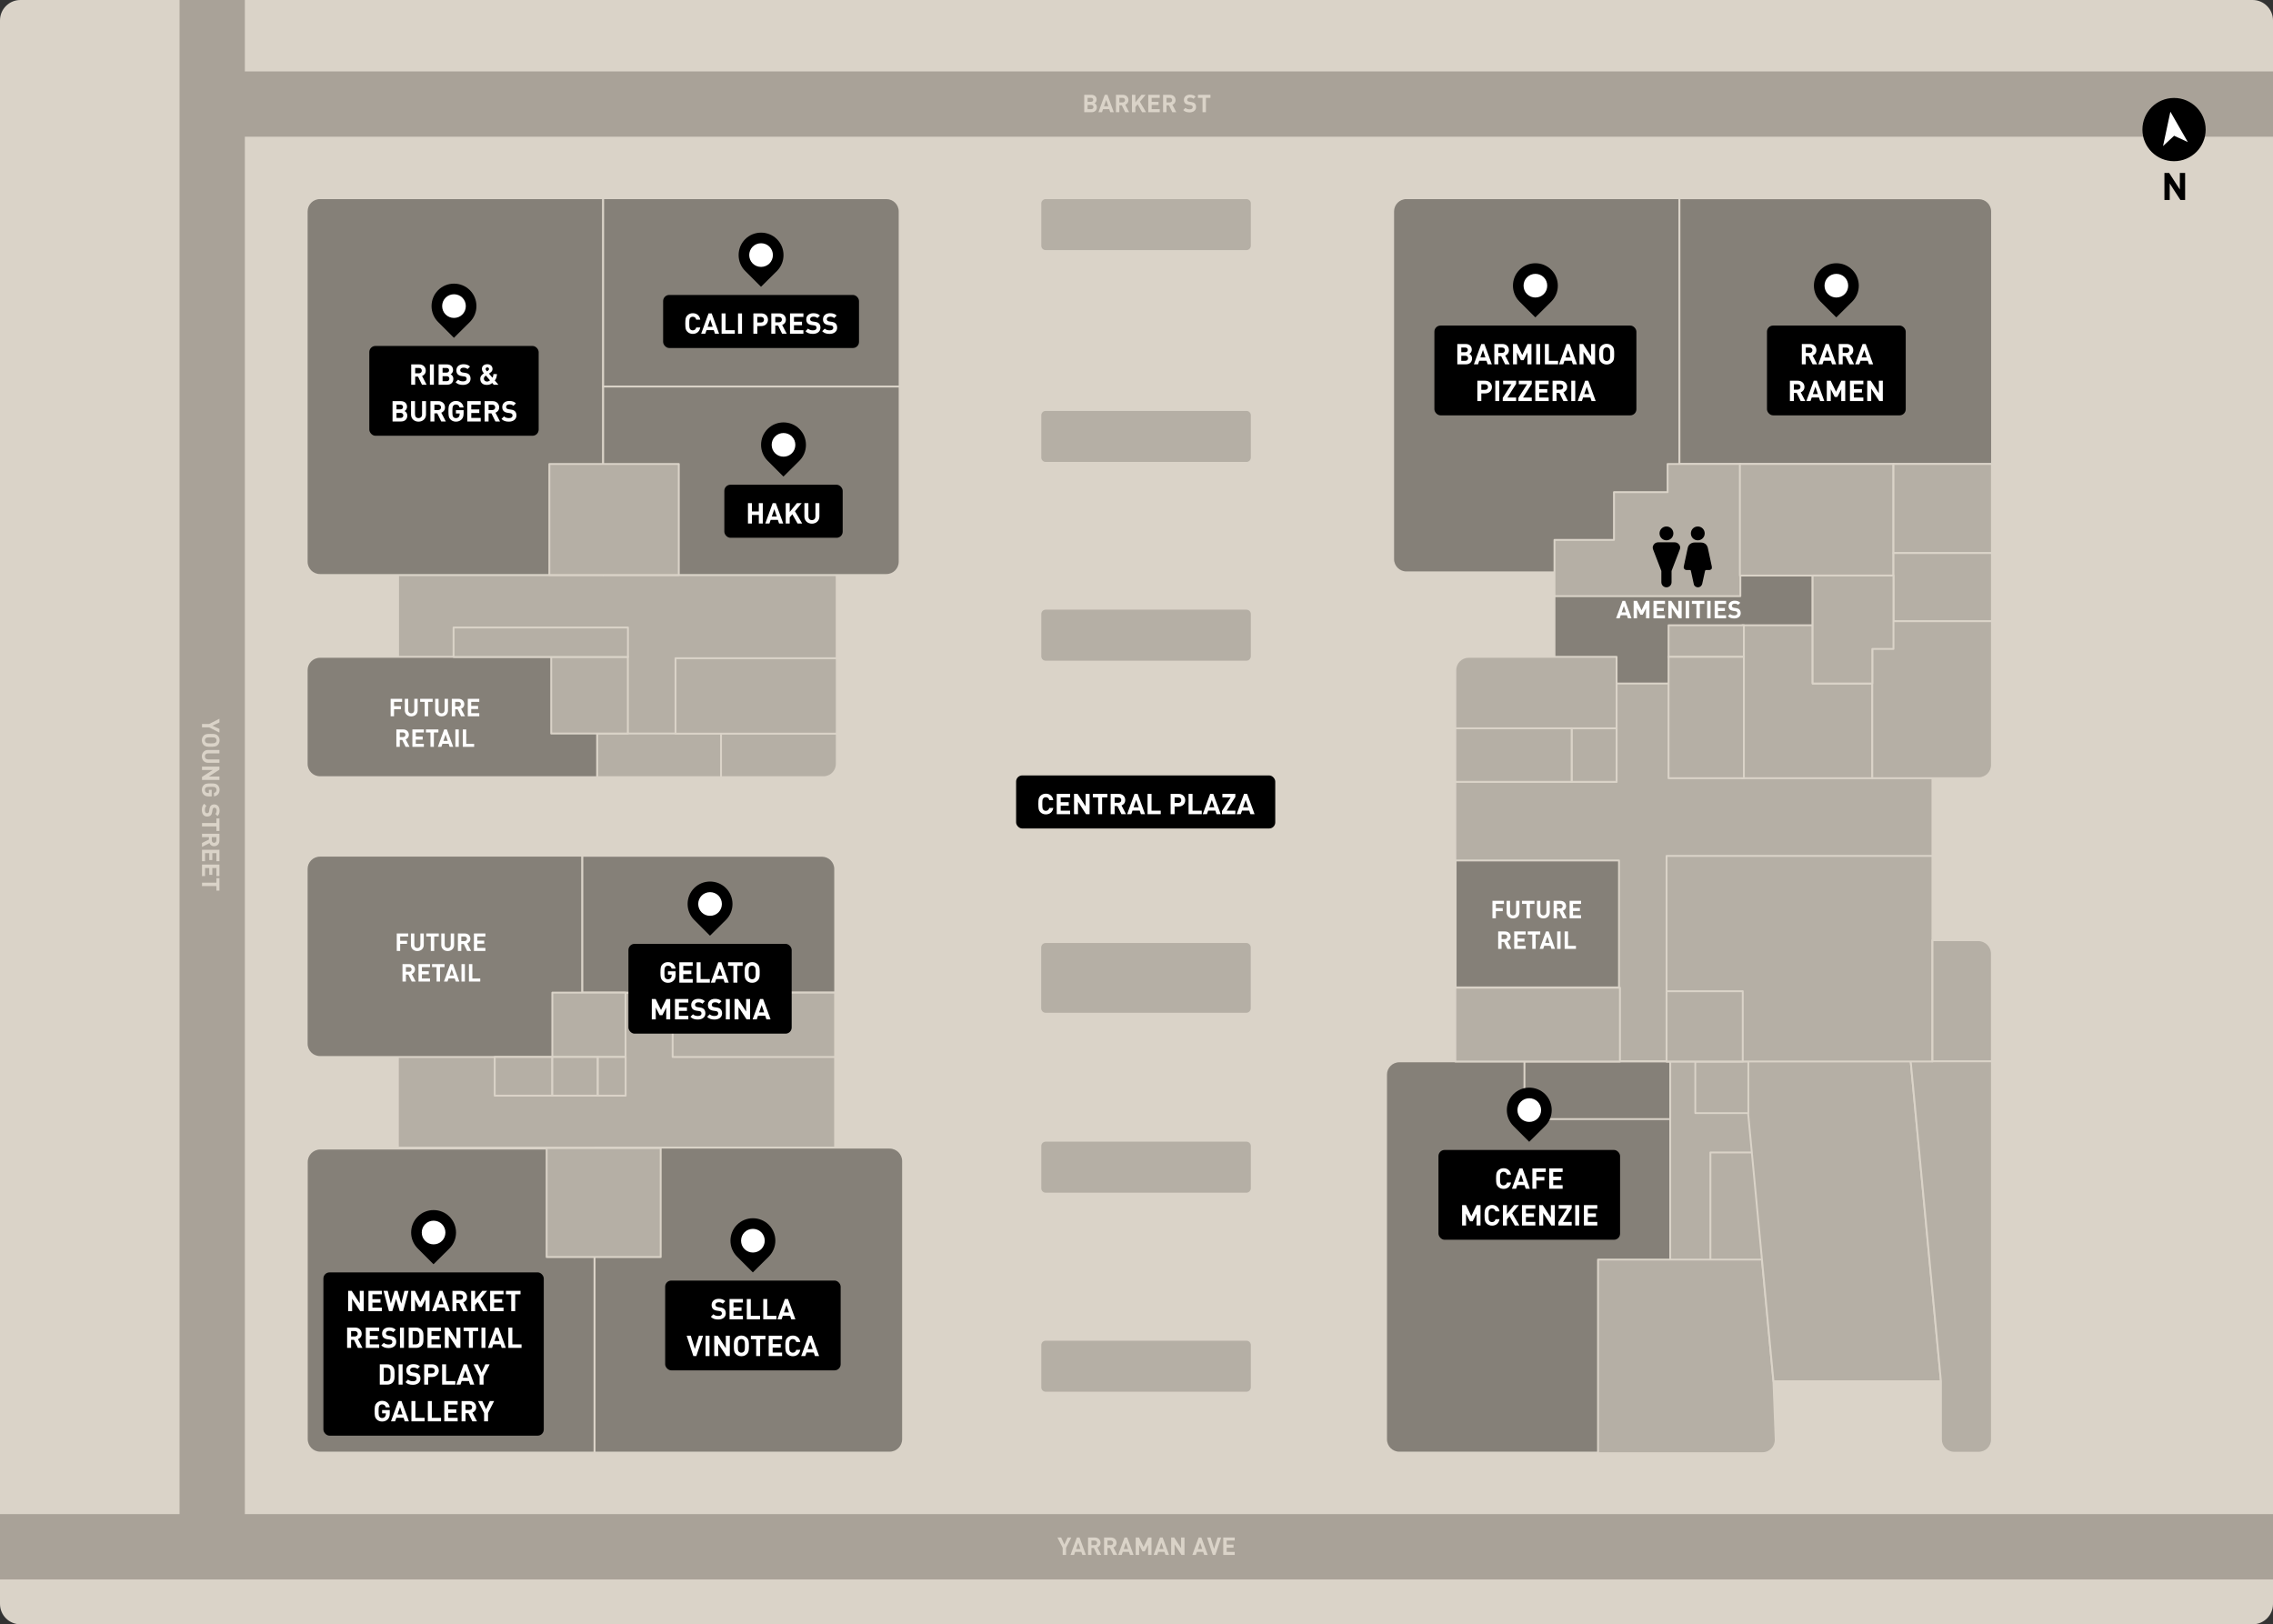<svg width="1114" height="796" viewBox="0 0 1114 796" fill="none" xmlns="http://www.w3.org/2000/svg">
<rect x="0" y="0" width="1114" height="796" fill="#333333" stroke="none"/>
<path d="M1104 0H10C4.477 0 0 4.477 0 10V786C0 791.523 4.477 796 10 796H1104C1109.52 796 1114 791.523 1114 786V10C1114 4.477 1109.52 0 1104 0Z" fill="#DAD3C8"/>
<path d="M865.239 515.322H812.449V635.345H865.239V515.322Z" fill="#B5AFA5" stroke="#DAD3C8" stroke-width="0.914" stroke-miterlimit="10" stroke-linejoin="round"/>
<path d="M947.098 331.265H713.268V520.075H947.098V331.265Z" fill="#B5AFA5" stroke="#DAD3C8" stroke-width="0.914" stroke-miterlimit="10" stroke-linejoin="round"/>
<path d="M888.365 279.206H761.852V334.967H888.365V279.206Z" fill="#858078" stroke="#DAD3C8" stroke-width="0.914" stroke-miterlimit="10" stroke-linejoin="round"/>
<path d="M871.637 564.776H838.271V617.931H871.637V564.776Z" fill="#B5AFA5" stroke="#DAD3C8" stroke-width="0.914" stroke-miterlimit="10" stroke-linejoin="round"/>
<path d="M409.276 486.436H195.008V562.399H409.276V486.436Z" fill="#B5AFA5" stroke="#DAD3C8" stroke-width="0.914" stroke-miterlimit="10" stroke-linejoin="round"/>
<path d="M410.056 281.766H195.102V359.923H410.056V281.766Z" fill="#B5AFA5" stroke="#DAD3C8" stroke-width="0.914" stroke-miterlimit="10" stroke-linejoin="round"/>
<path d="M295.607 281.766H156.799C153.234 281.766 150.309 278.886 150.309 275.275V103.605C150.309 100.04 153.188 97.115 156.799 97.115H295.607V281.766Z" fill="#858078" stroke="#DAD3C8" stroke-width="0.914" stroke-miterlimit="10" stroke-linejoin="round"/>
<path d="M440.908 189.44H295.609V97.115H434.418C437.983 97.115 440.908 99.994 440.908 103.605V189.44Z" fill="#858078" stroke="#DAD3C8" stroke-width="0.914" stroke-miterlimit="10" stroke-linejoin="round"/>
<path d="M434.418 281.766H295.609V189.44H440.908V275.275C440.908 278.841 438.028 281.766 434.418 281.766Z" fill="#858078" stroke="#DAD3C8" stroke-width="0.914" stroke-miterlimit="10" stroke-linejoin="round"/>
<path d="M332.676 227.376H269.236V281.766H332.676V227.376Z" fill="#B5AFA5" stroke="#DAD3C8" stroke-width="0.914" stroke-miterlimit="10" stroke-linejoin="round"/>
<path d="M292.728 380.856H156.799C153.234 380.856 150.309 377.976 150.309 374.365V328.385C150.309 324.82 153.188 321.895 156.799 321.895H292.682V380.856H292.728Z" fill="#858078" stroke="#DAD3C8" stroke-width="0.914" stroke-miterlimit="10" stroke-linejoin="round"/>
<path d="M353.38 359.465H292.729V380.856H353.38V359.465Z" fill="#B5AFA5" stroke="#DAD3C8" stroke-width="0.914" stroke-miterlimit="10" stroke-linejoin="round"/>
<path d="M403.609 380.856H353.379V359.465H410.1V374.365C410.1 377.976 407.175 380.856 403.609 380.856Z" fill="#B5AFA5" stroke="#DAD3C8" stroke-width="0.914" stroke-miterlimit="10" stroke-linejoin="round"/>
<path d="M307.72 321.895H270.15V359.465H307.72V321.895Z" fill="#B5AFA5" stroke="#DAD3C8" stroke-width="0.914" stroke-miterlimit="10" stroke-linejoin="round"/>
<path d="M410.101 322.581H331.076V359.511H410.101V322.581Z" fill="#B5AFA5" stroke="#DAD3C8" stroke-width="0.914" stroke-miterlimit="10" stroke-linejoin="round"/>
<path d="M307.765 307.498H222.295V321.941H307.765V307.498Z" fill="#B5AFA5" stroke="#DAD3C8" stroke-width="0.914" stroke-miterlimit="10" stroke-linejoin="round"/>
<path d="M285.415 517.973H156.799C153.234 517.973 150.309 515.093 150.309 511.483V425.83C150.309 422.265 153.188 419.34 156.799 419.34H285.415V517.973Z" fill="#858078" stroke="#DAD3C8" stroke-width="0.914" stroke-miterlimit="10" stroke-linejoin="round"/>
<path d="M409.324 486.436H285.416V419.385H402.834C406.399 419.385 409.324 422.265 409.324 425.876V486.436Z" fill="#858078" stroke="#DAD3C8" stroke-width="0.914" stroke-miterlimit="10" stroke-linejoin="round"/>
<path d="M306.576 486.436H270.697V517.973H306.576V486.436Z" fill="#B5AFA5" stroke="#DAD3C8" stroke-width="0.914" stroke-miterlimit="10" stroke-linejoin="round"/>
<path d="M409.278 486.436H329.658V517.973H409.278V486.436Z" fill="#B5AFA5" stroke="#DAD3C8" stroke-width="0.914" stroke-miterlimit="10" stroke-linejoin="round"/>
<path d="M291.403 711.856H156.937C153.281 711.856 150.355 708.885 150.355 705.275V569.437C150.355 565.781 153.326 562.856 156.937 562.856H291.403V711.856Z" fill="#858078" stroke="#DAD3C8" stroke-width="0.93" stroke-miterlimit="10" stroke-linejoin="round"/>
<path d="M435.969 562.399H291.402V711.856H436.015C439.672 711.856 442.597 708.885 442.597 705.275V568.98C442.597 565.37 439.626 562.399 435.969 562.399Z" fill="#858078" stroke="#DAD3C8" stroke-width="0.93" stroke-miterlimit="10" stroke-linejoin="round"/>
<path d="M610.887 123.03H512.482C511.065 123.03 509.877 121.887 509.877 120.425V99.72C509.877 98.303 511.02 97.115 512.482 97.115H610.887C612.303 97.115 613.492 98.257 613.492 99.72V120.425C613.446 121.887 612.303 123.03 610.887 123.03Z" fill="#B5AFA5" stroke="#DAD3C8" stroke-width="0.914" stroke-miterlimit="10" stroke-linejoin="round"/>
<path d="M610.887 226.827H512.482C511.065 226.827 509.877 225.685 509.877 224.222V203.518C509.877 202.101 511.02 200.912 512.482 200.912H610.887C612.303 200.912 613.492 202.055 613.492 203.518V224.222C613.446 225.685 612.303 226.827 610.887 226.827Z" fill="#B5AFA5" stroke="#DAD3C8" stroke-width="0.914" stroke-miterlimit="10" stroke-linejoin="round"/>
<path d="M610.887 324.226H512.482C511.065 324.226 509.877 323.084 509.877 321.621V300.916C509.877 299.499 511.02 298.311 512.482 298.311H610.887C612.303 298.311 613.492 299.454 613.492 300.916V321.621C613.446 323.084 612.303 324.226 610.887 324.226Z" fill="#B5AFA5" stroke="#DAD3C8" stroke-width="0.914" stroke-miterlimit="10" stroke-linejoin="round"/>
<path d="M610.887 584.932H512.482C511.065 584.932 509.877 583.789 509.877 582.326V561.622C509.877 560.205 511.02 559.016 512.482 559.016H610.887C612.303 559.016 613.492 560.159 613.492 561.622V582.326C613.446 583.789 612.303 584.932 610.887 584.932Z" fill="#B5AFA5" stroke="#DAD3C8" stroke-width="0.914" stroke-miterlimit="10" stroke-linejoin="round"/>
<path d="M610.887 682.468H512.482C511.065 682.468 509.877 681.325 509.877 679.863V659.158C509.877 657.741 511.02 656.553 512.482 656.553H610.887C612.303 656.553 613.492 657.695 613.492 659.158V679.863C613.446 681.325 612.303 682.468 610.887 682.468Z" fill="#B5AFA5" stroke="#DAD3C8" stroke-width="0.914" stroke-miterlimit="10" stroke-linejoin="round"/>
<path d="M610.796 496.765H512.483C511.02 496.765 509.832 495.577 509.832 494.114V464.314C509.832 462.852 511.02 461.663 512.483 461.663H610.796C612.259 461.663 613.447 462.852 613.447 464.314V494.114C613.447 495.577 612.259 496.765 610.796 496.765Z" fill="#B5AFA5" stroke="#DAD3C8" stroke-width="0.914" stroke-miterlimit="10" stroke-linejoin="round"/>
<path d="M823.098 280.486H689.271C685.706 280.486 682.781 277.606 682.781 273.996V103.605C682.781 100.04 685.661 97.115 689.271 97.115H823.098V280.486Z" fill="#858078" stroke="#DAD3C8" stroke-width="0.914" stroke-miterlimit="10" stroke-linejoin="round"/>
<path d="M976.257 227.376H823.098V97.16H969.813C973.378 97.16 976.303 100.04 976.303 103.65V227.376H976.257Z" fill="#858078" stroke="#DAD3C8" stroke-width="0.914" stroke-miterlimit="10" stroke-linejoin="round"/>
<path d="M713.268 383.141H792.293V321.895H719.758C716.193 321.895 713.268 324.775 713.268 328.385V383.141Z" fill="#B5AFA5" stroke="#DAD3C8" stroke-width="0.914" stroke-miterlimit="10" stroke-linejoin="round"/>
<path d="M793.479 421.671H713.402V483.876H793.479V421.671Z" fill="#858078" stroke="#DAD3C8" stroke-width="0.914" stroke-miterlimit="10" stroke-linejoin="round"/>
<path d="M818.574 711.856H685.799C682.234 711.856 679.309 708.977 679.309 705.366V526.611C679.309 523.046 682.188 520.121 685.799 520.121H818.574V711.856Z" fill="#858078" stroke="#DAD3C8" stroke-width="0.914" stroke-miterlimit="10" stroke-linejoin="round"/>
<path d="M818.573 520.167H747.135V548.413H818.573V520.167Z" fill="#858078" stroke="#DAD3C8" stroke-width="0.914" stroke-miterlimit="10" stroke-linejoin="round"/>
<path d="M793.938 484.013H713.268V520.212H793.938V484.013Z" fill="#B5AFA5" stroke="#DAD3C8" stroke-width="0.914" stroke-miterlimit="10" stroke-linejoin="round"/>
<path d="M863.775 712.131H783.195V617.246H863.546L869.168 676.846L870.265 705.412C870.402 709.114 867.477 712.131 863.775 712.131Z" fill="#B5AFA5" stroke="#DAD3C8" stroke-width="0.914" stroke-miterlimit="10" stroke-linejoin="round"/>
<path d="M323.808 562.627H267.91V616.012H323.808V562.627Z" fill="#B5AFA5" stroke="#DAD3C8" stroke-width="0.914" stroke-miterlimit="10" stroke-linejoin="round"/>
<path d="M817.293 227.376V241.179H791.012V264.58H761.852V292.141H791.012H820.812H852.943V263.712H853.035V227.376H817.293Z" fill="#B5AFA5" stroke="#DAD3C8" stroke-width="0.914" stroke-miterlimit="10" stroke-linejoin="round"/>
<path d="M889.097 227.376H852.715V254.708V282.04H874.836H889.097H927.992V227.376H889.097Z" fill="#B5AFA5" stroke="#DAD3C8" stroke-width="0.914" stroke-miterlimit="10" stroke-linejoin="round"/>
<path d="M976.257 227.376H927.992V271.025H976.257V227.376Z" fill="#B5AFA5" stroke="#DAD3C8" stroke-width="0.914" stroke-miterlimit="10" stroke-linejoin="round"/>
<path d="M976.257 271.025H927.992V304.436H976.257V271.025Z" fill="#B5AFA5" stroke="#DAD3C8" stroke-width="0.914" stroke-miterlimit="10" stroke-linejoin="round"/>
<path d="M888.367 334.967V306.401H853.859V334.967V381.358H917.619V334.967H888.367Z" fill="#B5AFA5" stroke="#DAD3C8" stroke-width="0.914" stroke-miterlimit="10" stroke-linejoin="round"/>
<path d="M854.68 306.401H817.75V321.941H854.68V306.401Z" fill="#B5AFA5" stroke="#DAD3C8" stroke-width="0.914" stroke-miterlimit="10" stroke-linejoin="round"/>
<path d="M917.617 381.358H969.767C973.332 381.358 976.258 378.479 976.258 374.868V304.436H917.617V381.358Z" fill="#B5AFA5" stroke="#DAD3C8" stroke-width="0.914" stroke-miterlimit="10" stroke-linejoin="round"/>
<path d="M792.29 356.906H770.26V383.141H792.29V356.906Z" fill="#B5AFA5" stroke="#DAD3C8" stroke-width="0.914" stroke-miterlimit="10" stroke-linejoin="round"/>
<path d="M770.263 356.906H713.268V383.141H770.263V356.906Z" fill="#B5AFA5" stroke="#DAD3C8" stroke-width="0.914" stroke-miterlimit="10" stroke-linejoin="round"/>
<path d="M817.75 321.895V359.465V381.358H836.718H853.857H854.68V359.465V321.895H817.75Z" fill="#B5AFA5" stroke="#DAD3C8" stroke-width="0.914" stroke-miterlimit="10" stroke-linejoin="round"/>
<path d="M270.699 517.973H242.453V536.941H270.699V517.973Z" fill="#B5AFA5" stroke="#DAD3C8" stroke-width="0.914" stroke-miterlimit="10" stroke-linejoin="round"/>
<path d="M292.956 517.973H270.697V536.941H292.956V517.973Z" fill="#B5AFA5" stroke="#DAD3C8" stroke-width="0.914" stroke-miterlimit="10" stroke-linejoin="round"/>
<path d="M306.624 517.973H293.004V536.941H306.624V517.973Z" fill="#B5AFA5" stroke="#DAD3C8" stroke-width="0.914" stroke-miterlimit="10" stroke-linejoin="round"/>
<path d="M951.258 676.892H869.171L854.088 517.333H936.175L951.258 676.892Z" fill="#B5AFA5" stroke="#DAD3C8" stroke-width="0.914" stroke-miterlimit="10" stroke-linejoin="round"/>
<path d="M974.292 517.241L936.174 517.333L951.257 676.892V705.412C951.257 708.977 954.136 711.902 957.747 711.902H969.768C973.333 711.902 976.258 709.023 976.258 705.412V517.241H974.292Z" fill="#B5AFA5" stroke="#DAD3C8" stroke-width="0.914" stroke-miterlimit="10" stroke-linejoin="round"/>
<path d="M856.874 520.167H830.867V545.488H856.874V520.167Z" fill="#B5AFA5" stroke="#DAD3C8" stroke-width="0.867" stroke-miterlimit="10" stroke-linejoin="round"/>
<path d="M947.098 419.431H816.791V520.167H947.098V419.431Z" fill="#B5AFA5" stroke="#DAD3C8" stroke-width="0.927" stroke-miterlimit="10" stroke-linejoin="round"/>
<path d="M947.098 520.075H976.258V467.422C976.258 463.72 973.241 460.704 969.539 460.704H947.098V520.075Z" fill="#B5AFA5" stroke="#DAD3C8" stroke-width="0.96" stroke-miterlimit="10" stroke-linejoin="round"/>
<path d="M854.133 485.75H816.791V520.167H854.133V485.75Z" fill="#B5AFA5" stroke="#DAD3C8" stroke-width="0.927" stroke-miterlimit="10" stroke-linejoin="round"/>
<path d="M888.367 282.04V318.01V334.967H917.619V318.01H927.994V282.04H888.367Z" fill="#B5AFA5" stroke="#DAD3C8" stroke-width="0.914" stroke-miterlimit="10" stroke-linejoin="round"/>
<path d="M380.787 132.787C385.071 128.502 385.071 121.498 380.787 117.213C376.502 112.929 369.498 112.929 365.213 117.213C360.929 121.498 360.929 128.502 365.213 132.787L372.966 140.539L380.787 132.787Z" fill="black"/>
<path d="M377.115 129.114C379.359 126.87 379.359 123.129 377.115 120.885C374.871 118.641 371.13 118.641 368.886 120.885C366.642 123.129 366.642 126.87 368.886 129.114C371.13 131.358 374.871 131.358 377.115 129.114Z" fill="white"/>
<rect x="325" y="144.539" width="96" height="26" rx="3" fill="black"/>
<path d="M343.202 160.473C342.866 162.503 341.438 163.623 339.534 163.623C338.47 163.623 337.574 163.259 336.846 162.531C336.412 162.097 336.146 161.593 336.034 161.033C335.922 160.473 335.866 159.647 335.866 158.555C335.866 157.463 335.922 156.637 336.034 156.077C336.146 155.503 336.412 155.013 336.846 154.579C337.574 153.851 338.47 153.487 339.534 153.487C341.452 153.487 342.866 154.607 343.202 156.637H341.228C341.018 155.783 340.486 155.223 339.548 155.223C339.016 155.223 338.596 155.391 338.302 155.741C337.896 156.175 337.812 156.623 337.812 158.555C337.812 160.487 337.896 160.935 338.302 161.369C338.596 161.719 339.016 161.887 339.548 161.887C340.486 161.887 341.018 161.327 341.228 160.473H343.202ZM352.433 163.539H350.403L349.815 161.775H346.273L345.671 163.539H343.641L347.267 153.571H348.793L352.433 163.539ZM349.297 160.137L348.079 156.511L346.819 160.137H349.297ZM360.129 163.539H353.661V153.571H355.607V161.803H360.129V163.539ZM363.66 163.539H361.714V153.571H363.66V163.539ZM376.387 156.679C376.387 158.373 375.155 159.787 373.097 159.787H371.179V163.539H369.233V153.571H373.097C375.155 153.571 376.387 154.985 376.387 156.679ZM374.441 156.679C374.441 155.867 373.881 155.307 372.999 155.307H371.179V158.037H372.999C373.881 158.037 374.441 157.491 374.441 156.679ZM385.57 163.539H383.316L381.37 159.563H379.97V163.539H378.024V153.571H381.93C383.96 153.571 385.164 154.957 385.164 156.623C385.164 158.023 384.31 158.891 383.344 159.241L385.57 163.539ZM383.218 156.623C383.218 155.853 382.658 155.307 381.804 155.307H379.97V157.939H381.804C382.658 157.939 383.218 157.393 383.218 156.623ZM393.75 163.539H387.184V153.571H393.75V155.307H389.13V157.645H393.064V159.381H389.13V161.803H393.75V163.539ZM402.101 160.599C402.101 162.531 400.491 163.623 398.405 163.623C396.893 163.623 395.745 163.301 394.765 162.307L396.025 161.047C396.655 161.677 397.509 161.887 398.433 161.887C399.581 161.887 400.197 161.453 400.197 160.655C400.197 160.305 400.099 160.011 399.889 159.815C399.693 159.633 399.469 159.535 399.007 159.465L397.803 159.297C396.949 159.171 396.319 158.905 395.871 158.471C395.395 157.995 395.157 157.351 395.157 156.511C395.157 154.733 396.473 153.487 398.629 153.487C400.001 153.487 400.995 153.823 401.849 154.649L400.617 155.867C399.987 155.265 399.231 155.181 398.573 155.181C397.537 155.181 397.033 155.755 397.033 156.441C397.033 156.693 397.117 156.959 397.327 157.155C397.523 157.337 397.845 157.491 398.251 157.547L399.427 157.715C400.337 157.841 400.911 158.093 401.331 158.485C401.863 158.989 402.101 159.717 402.101 160.599ZM410.29 160.599C410.29 162.531 408.68 163.623 406.594 163.623C405.082 163.623 403.934 163.301 402.954 162.307L404.214 161.047C404.844 161.677 405.698 161.887 406.622 161.887C407.77 161.887 408.386 161.453 408.386 160.655C408.386 160.305 408.288 160.011 408.078 159.815C407.882 159.633 407.658 159.535 407.196 159.465L405.992 159.297C405.138 159.171 404.508 158.905 404.06 158.471C403.584 157.995 403.346 157.351 403.346 156.511C403.346 154.733 404.662 153.487 406.818 153.487C408.19 153.487 409.184 153.823 410.038 154.649L408.806 155.867C408.176 155.265 407.42 155.181 406.762 155.181C405.726 155.181 405.222 155.755 405.222 156.441C405.222 156.693 405.306 156.959 405.516 157.155C405.712 157.337 406.034 157.491 406.44 157.547L407.616 157.715C408.526 157.841 409.1 158.093 409.52 158.485C410.052 158.989 410.29 159.717 410.29 160.599Z" fill="white"/>
<path d="M391.787 225.787C396.071 221.502 396.071 214.498 391.787 210.213C387.502 205.929 380.498 205.929 376.213 210.213C371.929 214.498 371.929 221.502 376.213 225.787L383.966 233.539L391.787 225.787Z" fill="black"/>
<path d="M388.115 222.114C390.359 219.87 390.359 216.129 388.115 213.885C385.871 211.641 382.13 211.641 379.886 213.885C377.642 216.129 377.642 219.87 379.886 222.114C382.13 224.358 385.871 224.358 388.115 222.114Z" fill="white"/>
<rect x="355" y="237.539" width="58" height="26" rx="3" fill="black"/>
<path d="M373.841 256.539H371.895V252.367H368.521V256.539H366.575V246.571H368.521V250.645H371.895V246.571H373.841V256.539ZM383.859 256.539H381.829L381.241 254.775H377.699L377.097 256.539H375.067L378.693 246.571H380.219L383.859 256.539ZM380.723 253.137L379.505 249.511L378.245 253.137H380.723ZM393.151 256.539H390.883L388.321 252.003L387.033 253.543V256.539H385.087V246.571H387.033V250.911L390.547 246.571H392.913L389.609 250.533L393.151 256.539ZM401.579 253.123C401.579 255.237 399.955 256.623 397.911 256.623C395.867 256.623 394.243 255.237 394.243 253.123V246.571H396.189V253.053C396.189 254.201 396.861 254.887 397.911 254.887C398.961 254.887 399.647 254.201 399.647 253.053V246.571H401.579V253.123Z" fill="white"/>
<path d="M355.787 450.787C360.071 446.502 360.071 439.498 355.787 435.213C351.502 430.929 344.498 430.929 340.213 435.213C335.929 439.498 335.929 446.502 340.213 450.787L347.966 458.539L355.787 450.787Z" fill="black"/>
<path d="M352.115 447.114C354.359 444.87 354.359 441.129 352.115 438.885C349.871 436.641 346.13 436.641 343.886 438.885C341.642 441.129 341.642 444.87 343.886 447.114C346.13 449.358 349.871 449.358 352.115 447.114Z" fill="white"/>
<rect x="308" y="462.539" width="80" height="44" rx="3" fill="black"/>
<path d="M331.124 477.451C331.124 478.907 330.858 479.761 330.172 480.489C329.402 481.273 328.478 481.623 327.358 481.623C326.294 481.623 325.398 481.259 324.67 480.531C324.236 480.097 323.97 479.593 323.858 479.033C323.746 478.473 323.69 477.647 323.69 476.555C323.69 475.463 323.746 474.637 323.858 474.077C323.97 473.503 324.236 473.013 324.67 472.579C325.398 471.851 326.294 471.487 327.358 471.487C329.626 471.487 330.844 472.943 331.11 474.679H329.15C328.912 473.713 328.324 473.223 327.358 473.223C326.84 473.223 326.42 473.405 326.112 473.755C325.748 474.217 325.636 474.581 325.636 476.555C325.636 478.515 325.72 478.907 326.112 479.369C326.406 479.719 326.826 479.887 327.358 479.887C327.932 479.887 328.394 479.705 328.744 479.327C329.038 478.991 329.192 478.543 329.192 477.997V477.619H327.358V475.995H331.124V477.451ZM339.506 481.539H332.94V471.571H339.506V473.307H334.886V475.645H338.82V477.381H334.886V479.803H339.506V481.539ZM347.885 481.539H341.417V471.571H343.363V479.803H347.885V481.539ZM357.17 481.539H355.14L354.552 479.775H351.01L350.408 481.539H348.378L352.004 471.571H353.53L357.17 481.539ZM354.034 478.137L352.816 474.511L351.556 478.137H354.034ZM363.975 473.307H361.371V481.539H359.425V473.307H356.821V471.571H363.975V473.307ZM372.316 476.555C372.316 478.277 372.33 479.523 371.322 480.531C370.622 481.231 369.768 481.623 368.634 481.623C367.5 481.623 366.632 481.231 365.932 480.531C364.924 479.523 364.952 478.277 364.952 476.555C364.952 474.833 364.924 473.587 365.932 472.579C366.632 471.879 367.5 471.487 368.634 471.487C369.768 471.487 370.622 471.879 371.322 472.579C372.33 473.587 372.316 474.833 372.316 476.555ZM370.37 476.555C370.37 474.637 370.258 474.175 369.88 473.755C369.6 473.433 369.166 473.223 368.634 473.223C368.102 473.223 367.654 473.433 367.374 473.755C366.996 474.175 366.898 474.637 366.898 476.555C366.898 478.473 366.996 478.935 367.374 479.355C367.654 479.677 368.102 479.887 368.634 479.887C369.166 479.887 369.6 479.677 369.88 479.355C370.258 478.935 370.37 478.473 370.37 476.555ZM328.476 499.539H326.53V493.729L324.626 497.509H323.31L321.392 493.729V499.539H319.446V489.571H321.364L323.968 494.961L326.558 489.571H328.476V499.539ZM337.36 499.539H330.794V489.571H337.36V491.307H332.74V493.645H336.674V495.381H332.74V497.803H337.36V499.539ZM345.71 496.599C345.71 498.531 344.1 499.623 342.014 499.623C340.502 499.623 339.354 499.301 338.374 498.307L339.634 497.047C340.264 497.677 341.118 497.887 342.042 497.887C343.19 497.887 343.806 497.453 343.806 496.655C343.806 496.305 343.708 496.011 343.498 495.815C343.302 495.633 343.078 495.535 342.616 495.465L341.412 495.297C340.558 495.171 339.928 494.905 339.48 494.471C339.004 493.995 338.766 493.351 338.766 492.511C338.766 490.733 340.082 489.487 342.238 489.487C343.61 489.487 344.604 489.823 345.458 490.649L344.226 491.867C343.596 491.265 342.84 491.181 342.182 491.181C341.146 491.181 340.642 491.755 340.642 492.441C340.642 492.693 340.726 492.959 340.936 493.155C341.132 493.337 341.454 493.491 341.86 493.547L343.036 493.715C343.946 493.841 344.52 494.093 344.94 494.485C345.472 494.989 345.71 495.717 345.71 496.599ZM353.9 496.599C353.9 498.531 352.29 499.623 350.204 499.623C348.692 499.623 347.544 499.301 346.564 498.307L347.824 497.047C348.454 497.677 349.308 497.887 350.232 497.887C351.38 497.887 351.996 497.453 351.996 496.655C351.996 496.305 351.898 496.011 351.688 495.815C351.492 495.633 351.268 495.535 350.806 495.465L349.602 495.297C348.748 495.171 348.118 494.905 347.67 494.471C347.194 493.995 346.956 493.351 346.956 492.511C346.956 490.733 348.272 489.487 350.428 489.487C351.8 489.487 352.794 489.823 353.648 490.649L352.416 491.867C351.786 491.265 351.03 491.181 350.372 491.181C349.336 491.181 348.832 491.755 348.832 492.441C348.832 492.693 348.916 492.959 349.126 493.155C349.322 493.337 349.644 493.491 350.05 493.547L351.226 493.715C352.136 493.841 352.71 494.093 353.13 494.485C353.662 494.989 353.9 495.717 353.9 496.599ZM357.677 499.539H355.731V489.571H357.677V499.539ZM367.627 499.539H365.891L361.943 493.421V499.539H359.997V489.571H361.733L365.681 495.675V489.571H367.627V499.539ZM377.65 499.539H375.62L375.032 497.775H371.49L370.888 499.539H368.858L372.484 489.571H374.01L377.65 499.539ZM374.514 496.137L373.296 492.511L372.036 496.137H374.514Z" fill="white"/>
<path d="M757.287 551.787C761.571 547.502 761.571 540.498 757.287 536.213C753.002 531.929 745.998 531.929 741.713 536.213C737.429 540.498 737.429 547.502 741.713 551.787L749.466 559.539L757.287 551.787Z" fill="black"/>
<path d="M753.615 548.114C755.859 545.87 755.859 542.129 753.615 539.885C751.371 537.641 747.63 537.641 745.386 539.885C743.142 542.129 743.142 545.87 745.386 548.114C747.63 550.358 751.371 550.358 753.615 548.114Z" fill="white"/>
<rect x="705" y="563.539" width="89" height="44" rx="3" fill="black"/>
<path d="M740.565 579.473C740.229 581.503 738.801 582.623 736.897 582.623C735.833 582.623 734.937 582.259 734.209 581.531C733.775 581.097 733.509 580.593 733.397 580.033C733.285 579.473 733.229 578.647 733.229 577.555C733.229 576.463 733.285 575.637 733.397 575.077C733.509 574.503 733.775 574.013 734.209 573.579C734.937 572.851 735.833 572.487 736.897 572.487C738.815 572.487 740.229 573.607 740.565 575.637H738.591C738.381 574.783 737.849 574.223 736.911 574.223C736.379 574.223 735.959 574.391 735.665 574.741C735.259 575.175 735.175 575.623 735.175 577.555C735.175 579.487 735.259 579.935 735.665 580.369C735.959 580.719 736.379 580.887 736.911 580.887C737.849 580.887 738.381 580.327 738.591 579.473H740.565ZM749.797 582.539H747.767L747.179 580.775H743.637L743.035 582.539H741.005L744.631 572.571H746.157L749.797 582.539ZM746.661 579.137L745.443 575.511L744.183 579.137H746.661ZM757.59 574.307H752.97V576.757H756.904V578.493H752.97V582.539H751.024V572.571H757.59V574.307ZM765.848 582.539H759.282V572.571H765.848V574.307H761.228V576.645H765.162V578.381H761.228V580.803H765.848V582.539ZM725.601 600.539H723.655V594.729L721.751 598.509H720.435L718.517 594.729V600.539H716.571V590.571H718.489L721.093 595.961L723.683 590.571H725.601V600.539ZM734.919 597.473C734.583 599.503 733.155 600.623 731.251 600.623C730.187 600.623 729.291 600.259 728.563 599.531C728.129 599.097 727.863 598.593 727.751 598.033C727.639 597.473 727.583 596.647 727.583 595.555C727.583 594.463 727.639 593.637 727.751 593.077C727.863 592.503 728.129 592.013 728.563 591.579C729.291 590.851 730.187 590.487 731.251 590.487C733.169 590.487 734.583 591.607 734.919 593.637H732.945C732.735 592.783 732.203 592.223 731.265 592.223C730.733 592.223 730.313 592.391 730.019 592.741C729.613 593.175 729.529 593.623 729.529 595.555C729.529 597.487 729.613 597.935 730.019 598.369C730.313 598.719 730.733 598.887 731.265 598.887C732.203 598.887 732.735 598.327 732.945 597.473H734.919ZM744.664 600.539H742.396L739.834 596.003L738.546 597.543V600.539H736.6V590.571H738.546V594.911L742.06 590.571H744.426L741.122 594.533L744.664 600.539ZM752.477 600.539H745.911V590.571H752.477V592.307H747.857V594.645H751.791V596.381H747.857V598.803H752.477V600.539ZM762.018 600.539H760.282L756.334 594.421V600.539H754.388V590.571H756.124L760.072 596.675V590.571H762.018V600.539ZM770.291 600.539H763.739V598.971L767.995 592.307H763.921V590.571H770.291V592.111L766.021 598.803H770.291V600.539ZM773.957 600.539H772.011V590.571H773.957V600.539ZM782.842 600.539H776.276V590.571H782.842V592.307H778.222V594.645H782.156V596.381H778.222V598.803H782.842V600.539Z" fill="white"/>
<path d="M907.787 147.787C912.071 143.502 912.071 136.498 907.787 132.213C903.502 127.929 896.498 127.929 892.213 132.213C887.929 136.498 887.929 143.502 892.213 147.787L899.966 155.539L907.787 147.787Z" fill="black"/>
<path d="M904.115 144.114C906.359 141.87 906.359 138.129 904.115 135.885C901.871 133.641 898.13 133.641 895.886 135.885C893.642 138.129 893.642 141.87 895.886 144.114C898.13 146.358 901.871 146.358 904.115 144.114Z" fill="white"/>
<rect x="866" y="159.539" width="68" height="44" rx="3" fill="black"/>
<path d="M890.62 178.539H888.366L886.42 174.563H885.02V178.539H883.074V168.571H886.98C889.01 168.571 890.214 169.957 890.214 171.623C890.214 173.023 889.36 173.891 888.394 174.241L890.62 178.539ZM888.268 171.623C888.268 170.853 887.708 170.307 886.854 170.307H885.02V172.939H886.854C887.708 172.939 888.268 172.393 888.268 171.623ZM899.934 178.539H897.904L897.316 176.775H893.774L893.172 178.539H891.142L894.768 168.571H896.294L899.934 178.539ZM896.798 175.137L895.58 171.511L894.32 175.137H896.798ZM908.708 178.539H906.454L904.508 174.563H903.108V178.539H901.162V168.571H905.068C907.098 168.571 908.302 169.957 908.302 171.623C908.302 173.023 907.448 173.891 906.482 174.241L908.708 178.539ZM906.356 171.623C906.356 170.853 905.796 170.307 904.942 170.307H903.108V172.939H904.942C905.796 172.939 906.356 172.393 906.356 171.623ZM918.022 178.539H915.992L915.404 176.775H911.862L911.26 178.539H909.23L912.856 168.571H914.382L918.022 178.539ZM914.886 175.137L913.668 171.511L912.408 175.137H914.886ZM884.775 196.539H882.521L880.575 192.563H879.175V196.539H877.229V186.571H881.135C883.165 186.571 884.369 187.957 884.369 189.623C884.369 191.023 883.515 191.891 882.549 192.241L884.775 196.539ZM882.423 189.623C882.423 188.853 881.863 188.307 881.009 188.307H879.175V190.939H881.009C881.863 190.939 882.423 190.393 882.423 189.623ZM894.09 196.539H892.06L891.472 194.775H887.93L887.328 196.539H885.298L888.924 186.571H890.45L894.09 196.539ZM890.954 193.137L889.736 189.511L888.476 193.137H890.954ZM904.347 196.539H902.401V190.729L900.497 194.509H899.181L897.263 190.729V196.539H895.317V186.571H897.235L899.839 191.961L902.429 186.571H904.347V196.539ZM913.231 196.539H906.665V186.571H913.231V188.307H908.611V190.645H912.545V192.381H908.611V194.803H913.231V196.539ZM922.771 196.539H921.035L917.087 190.421V196.539H915.141V186.571H916.877L920.825 192.675V186.571H922.771V196.539Z" fill="white"/>
<path d="M760.287 147.787C764.571 143.502 764.571 136.498 760.287 132.213C756.002 127.929 748.998 127.929 744.713 132.213C740.429 136.498 740.429 143.502 744.713 147.787L752.466 155.539L760.287 147.787Z" fill="black"/>
<path d="M756.615 144.114C758.859 141.87 758.859 138.129 756.615 135.885C754.371 133.641 750.63 133.641 748.386 135.885C746.142 138.129 746.142 141.87 748.386 144.114C750.63 146.358 754.371 146.358 756.615 144.114Z" fill="white"/>
<rect x="703" y="159.539" width="99" height="44" rx="3" fill="black"/>
<path d="M721.456 175.669C721.456 177.531 720.182 178.539 718.404 178.539H714.232V168.571H718.236C720.182 168.571 721.316 169.663 721.316 171.371C721.316 172.477 720.588 173.191 720.084 173.429C720.686 173.709 721.456 174.339 721.456 175.669ZM719.51 175.571C719.51 174.899 719.09 174.353 718.208 174.353H716.178V176.803H718.208C719.09 176.803 719.51 176.243 719.51 175.571ZM719.37 171.455C719.37 170.769 718.908 170.307 718.082 170.307H716.178V172.603H718.082C718.908 172.603 719.37 172.141 719.37 171.455ZM731.147 178.539H729.117L728.529 176.775H724.987L724.385 178.539H722.355L725.981 168.571H727.507L731.147 178.539ZM728.011 175.137L726.793 171.511L725.533 175.137H728.011ZM739.921 178.539H737.667L735.721 174.563H734.321V178.539H732.375V168.571H736.281C738.311 168.571 739.515 169.957 739.515 171.623C739.515 173.023 738.661 173.891 737.695 174.241L739.921 178.539ZM737.569 171.623C737.569 170.853 737.009 170.307 736.155 170.307H734.321V172.939H736.155C737.009 172.939 737.569 172.393 737.569 171.623ZM750.565 178.539H748.619V172.729L746.715 176.509H745.399L743.481 172.729V178.539H741.535V168.571H743.453L746.057 173.961L748.647 168.571H750.565V178.539ZM754.829 178.539H752.883V168.571H754.829V178.539ZM763.616 178.539H757.148V168.571H759.094V176.803H763.616V178.539ZM772.901 178.539H770.871L770.283 176.775H766.741L766.139 178.539H764.109L767.735 168.571H769.261L772.901 178.539ZM769.765 175.137L768.547 171.511L767.287 175.137H769.765ZM781.759 178.539H780.023L776.075 172.421V178.539H774.129V168.571H775.865L779.813 174.675V168.571H781.759V178.539ZM791.11 173.555C791.11 175.277 791.124 176.523 790.116 177.531C789.416 178.231 788.562 178.623 787.428 178.623C786.294 178.623 785.426 178.231 784.726 177.531C783.718 176.523 783.746 175.277 783.746 173.555C783.746 171.833 783.718 170.587 784.726 169.579C785.426 168.879 786.294 168.487 787.428 168.487C788.562 168.487 789.416 168.879 790.116 169.579C791.124 170.587 791.11 171.833 791.11 173.555ZM789.164 173.555C789.164 171.637 789.052 171.175 788.674 170.755C788.394 170.433 787.96 170.223 787.428 170.223C786.896 170.223 786.448 170.433 786.168 170.755C785.79 171.175 785.692 171.637 785.692 173.555C785.692 175.473 785.79 175.935 786.168 176.355C786.448 176.677 786.896 176.887 787.428 176.887C787.96 176.887 788.394 176.677 788.674 176.355C789.052 175.935 789.164 175.473 789.164 173.555ZM731.203 189.679C731.203 191.373 729.971 192.787 727.913 192.787H725.995V196.539H724.049V186.571H727.913C729.971 186.571 731.203 187.985 731.203 189.679ZM729.257 189.679C729.257 188.867 728.697 188.307 727.815 188.307H725.995V191.037H727.815C728.697 191.037 729.257 190.491 729.257 189.679ZM734.786 196.539H732.84V186.571H734.786V196.539ZM743.055 196.539H736.503V194.971L740.759 188.307H736.685V186.571H743.055V188.111L738.785 194.803H743.055V196.539ZM750.725 196.539H744.173V194.971L748.429 188.307H744.355V186.571H750.725V188.111L746.455 194.803H750.725V196.539ZM759.011 196.539H752.445V186.571H759.011V188.307H754.391V190.645H758.325V192.381H754.391V194.803H759.011V196.539ZM768.468 196.539H766.214L764.268 192.563H762.868V196.539H760.922V186.571H764.828C766.858 186.571 768.062 187.957 768.062 189.623C768.062 191.023 767.208 191.891 766.242 192.241L768.468 196.539ZM766.116 189.623C766.116 188.853 765.556 188.307 764.702 188.307H762.868V190.939H764.702C765.556 190.939 766.116 190.393 766.116 189.623ZM772.028 196.539H770.082V186.571H772.028V196.539ZM782.048 196.539H780.018L779.43 194.775H775.888L775.286 196.539H773.256L776.882 186.571H778.408L782.048 196.539ZM778.912 193.137L777.694 189.511L776.434 193.137H778.912Z" fill="white"/>
<path d="M376.787 615.787C381.071 611.502 381.071 604.498 376.787 600.213C372.502 595.929 365.498 595.929 361.213 600.213C356.929 604.498 356.929 611.502 361.213 615.787L368.966 623.539L376.787 615.787Z" fill="black"/>
<path d="M373.115 612.114C375.359 609.87 375.359 606.129 373.115 603.885C370.871 601.641 367.13 601.641 364.886 603.885C362.642 606.129 362.642 609.87 364.886 612.114C367.13 614.358 370.871 614.358 373.115 612.114Z" fill="white"/>
<rect x="326" y="627.539" width="86" height="44" rx="3" fill="black"/>
<path d="M355.711 643.599C355.711 645.531 354.101 646.623 352.015 646.623C350.503 646.623 349.355 646.301 348.375 645.307L349.635 644.047C350.265 644.677 351.119 644.887 352.043 644.887C353.191 644.887 353.807 644.453 353.807 643.655C353.807 643.305 353.709 643.011 353.499 642.815C353.303 642.633 353.079 642.535 352.617 642.465L351.413 642.297C350.559 642.171 349.929 641.905 349.481 641.471C349.005 640.995 348.767 640.351 348.767 639.511C348.767 637.733 350.083 636.487 352.239 636.487C353.611 636.487 354.605 636.823 355.459 637.649L354.227 638.867C353.597 638.265 352.841 638.181 352.183 638.181C351.147 638.181 350.643 638.755 350.643 639.441C350.643 639.693 350.727 639.959 350.937 640.155C351.133 640.337 351.455 640.491 351.861 640.547L353.037 640.715C353.947 640.841 354.521 641.093 354.941 641.485C355.473 641.989 355.711 642.717 355.711 643.599ZM364.109 646.539H357.543V636.571H364.109V638.307H359.489V640.645H363.423V642.381H359.489V644.803H364.109V646.539ZM372.487 646.539H366.019V636.571H367.965V644.803H372.487V646.539ZM380.54 646.539H374.072V636.571H376.018V644.803H380.54V646.539ZM389.825 646.539H387.795L387.207 644.775H383.665L383.063 646.539H381.033L384.659 636.571H386.185L389.825 646.539ZM386.689 643.137L385.471 639.511L384.211 643.137H386.689ZM344.58 654.571L341.276 664.539H339.82L336.53 654.571H338.546L340.548 661.067L342.55 654.571H344.58ZM347.731 664.539H345.785V654.571H347.731V664.539ZM357.681 664.539H355.945L351.997 658.421V664.539H350.051V654.571H351.787L355.735 660.675V654.571H357.681V664.539ZM367.032 659.555C367.032 661.277 367.046 662.523 366.038 663.531C365.338 664.231 364.484 664.623 363.35 664.623C362.216 664.623 361.348 664.231 360.648 663.531C359.64 662.523 359.668 661.277 359.668 659.555C359.668 657.833 359.64 656.587 360.648 655.579C361.348 654.879 362.216 654.487 363.35 654.487C364.484 654.487 365.338 654.879 366.038 655.579C367.046 656.587 367.032 657.833 367.032 659.555ZM365.086 659.555C365.086 657.637 364.974 657.175 364.596 656.755C364.316 656.433 363.882 656.223 363.35 656.223C362.818 656.223 362.37 656.433 362.09 656.755C361.712 657.175 361.614 657.637 361.614 659.555C361.614 661.473 361.712 661.935 362.09 662.355C362.37 662.677 362.818 662.887 363.35 662.887C363.882 662.887 364.316 662.677 364.596 662.355C364.974 661.935 365.086 661.473 365.086 659.555ZM375.152 656.307H372.548V664.539H370.602V656.307H367.998V654.571H375.152V656.307ZM383.304 664.539H376.738V654.571H383.304V656.307H378.684V658.645H382.618V660.381H378.684V662.803H383.304V664.539ZM392.215 661.473C391.879 663.503 390.451 664.623 388.547 664.623C387.483 664.623 386.587 664.259 385.859 663.531C385.425 663.097 385.159 662.593 385.047 662.033C384.935 661.473 384.879 660.647 384.879 659.555C384.879 658.463 384.935 657.637 385.047 657.077C385.159 656.503 385.425 656.013 385.859 655.579C386.587 654.851 387.483 654.487 388.547 654.487C390.465 654.487 391.879 655.607 392.215 657.637H390.241C390.031 656.783 389.499 656.223 388.561 656.223C388.029 656.223 387.609 656.391 387.315 656.741C386.909 657.175 386.825 657.623 386.825 659.555C386.825 661.487 386.909 661.935 387.315 662.369C387.609 662.719 388.029 662.887 388.561 662.887C389.499 662.887 390.031 662.327 390.241 661.473H392.215ZM401.446 664.539H399.416L398.828 662.775H395.286L394.684 664.539H392.654L396.28 654.571H397.806L401.446 664.539ZM398.31 661.137L397.092 657.511L395.832 661.137H398.31Z" fill="white"/>
<path d="M230.287 157.787C234.571 153.502 234.571 146.498 230.287 142.213C226.002 137.929 218.998 137.929 214.713 142.213C210.429 146.498 210.429 153.502 214.713 157.787L222.466 165.539L230.287 157.787Z" fill="black"/>
<path d="M226.615 154.114C228.859 151.87 228.859 148.129 226.615 145.885C224.371 143.641 220.63 143.641 218.386 145.885C216.142 148.129 216.142 151.87 218.386 154.114C220.63 156.358 224.371 156.358 226.615 154.114Z" fill="white"/>
<rect x="181" y="169.539" width="83" height="44" rx="3" fill="black"/>
<path d="M209.08 188.539H206.826L204.88 184.563H203.48V188.539H201.534V178.571H205.44C207.47 178.571 208.674 179.957 208.674 181.623C208.674 183.023 207.82 183.891 206.854 184.241L209.08 188.539ZM206.728 181.623C206.728 180.853 206.168 180.307 205.314 180.307H203.48V182.939H205.314C206.168 182.939 206.728 182.393 206.728 181.623ZM212.64 188.539H210.694V178.571H212.64V188.539ZM222.184 185.669C222.184 187.531 220.91 188.539 219.132 188.539H214.96V178.571H218.964C220.91 178.571 222.044 179.663 222.044 181.371C222.044 182.477 221.316 183.191 220.812 183.429C221.414 183.709 222.184 184.339 222.184 185.669ZM220.238 185.571C220.238 184.899 219.818 184.353 218.936 184.353H216.906V186.803H218.936C219.818 186.803 220.238 186.243 220.238 185.571ZM220.098 181.455C220.098 180.769 219.636 180.307 218.81 180.307H216.906V182.603H218.81C219.636 182.603 220.098 182.141 220.098 181.455ZM230.615 185.599C230.615 187.531 229.005 188.623 226.919 188.623C225.407 188.623 224.259 188.301 223.279 187.307L224.539 186.047C225.169 186.677 226.023 186.887 226.947 186.887C228.095 186.887 228.711 186.453 228.711 185.655C228.711 185.305 228.613 185.011 228.403 184.815C228.207 184.633 227.983 184.535 227.521 184.465L226.317 184.297C225.463 184.171 224.833 183.905 224.385 183.471C223.909 182.995 223.671 182.351 223.671 181.511C223.671 179.733 224.987 178.487 227.143 178.487C228.515 178.487 229.509 178.823 230.363 179.649L229.131 180.867C228.501 180.265 227.745 180.181 227.087 180.181C226.051 180.181 225.547 180.755 225.547 181.441C225.547 181.693 225.631 181.959 225.841 182.155C226.037 182.337 226.359 182.491 226.765 182.547L227.941 182.715C228.851 182.841 229.425 183.093 229.845 183.485C230.377 183.989 230.615 184.717 230.615 185.599ZM244.282 188.539H241.972L241.244 187.671C240.782 188.035 240.096 188.623 238.668 188.623C236.47 188.623 235.378 187.475 235.378 185.599C235.378 184.325 236.302 183.499 237.17 182.925C236.764 182.463 236.176 181.763 236.176 180.811C236.176 179.453 237.17 178.487 238.836 178.487C240.404 178.487 241.384 179.481 241.384 180.839C241.384 181.609 240.978 182.127 240.362 182.575C240.362 182.575 239.9 182.925 239.648 183.093L241.328 185.081C241.65 184.647 241.804 184.045 241.832 183.331H243.554C243.484 184.619 243.19 185.641 242.49 186.425L244.282 188.539ZM240.138 186.383L238.15 184.045C237.548 184.465 237.142 184.857 237.142 185.571C237.142 186.397 237.814 186.971 238.654 186.971C239.242 186.971 239.676 186.789 240.138 186.383ZM239.662 180.853C239.662 180.391 239.354 180.041 238.836 180.041C238.29 180.041 238.01 180.391 238.01 180.853C238.01 181.217 238.318 181.567 238.668 181.973C238.808 181.889 239.088 181.693 239.088 181.693C239.41 181.469 239.662 181.203 239.662 180.853ZM199.612 203.669C199.612 205.531 198.338 206.539 196.56 206.539H192.388V196.571H196.392C198.338 196.571 199.472 197.663 199.472 199.371C199.472 200.477 198.744 201.191 198.24 201.429C198.842 201.709 199.612 202.339 199.612 203.669ZM197.666 203.571C197.666 202.899 197.246 202.353 196.364 202.353H194.334V204.803H196.364C197.246 204.803 197.666 204.243 197.666 203.571ZM197.526 199.455C197.526 198.769 197.064 198.307 196.238 198.307H194.334V200.603H196.238C197.064 200.603 197.526 200.141 197.526 199.455ZM208.784 203.123C208.784 205.237 207.16 206.623 205.116 206.623C203.072 206.623 201.448 205.237 201.448 203.123V196.571H203.394V203.053C203.394 204.201 204.066 204.887 205.116 204.887C206.166 204.887 206.852 204.201 206.852 203.053V196.571H208.784V203.123ZM218.5 206.539H216.246L214.3 202.563H212.9V206.539H210.954V196.571H214.86C216.89 196.571 218.094 197.957 218.094 199.623C218.094 201.023 217.24 201.891 216.274 202.241L218.5 206.539ZM216.148 199.623C216.148 198.853 215.588 198.307 214.734 198.307H212.9V200.939H214.734C215.588 200.939 216.148 200.393 216.148 199.623ZM227.212 202.451C227.212 203.907 226.946 204.761 226.26 205.489C225.49 206.273 224.566 206.623 223.446 206.623C222.382 206.623 221.486 206.259 220.758 205.531C220.324 205.097 220.058 204.593 219.946 204.033C219.834 203.473 219.778 202.647 219.778 201.555C219.778 200.463 219.834 199.637 219.946 199.077C220.058 198.503 220.324 198.013 220.758 197.579C221.486 196.851 222.382 196.487 223.446 196.487C225.714 196.487 226.932 197.943 227.198 199.679H225.238C225 198.713 224.412 198.223 223.446 198.223C222.928 198.223 222.508 198.405 222.2 198.755C221.836 199.217 221.724 199.581 221.724 201.555C221.724 203.515 221.808 203.907 222.2 204.369C222.494 204.719 222.914 204.887 223.446 204.887C224.02 204.887 224.482 204.705 224.832 204.327C225.126 203.991 225.28 203.543 225.28 202.997V202.619H223.446V200.995H227.212V202.451ZM235.594 206.539H229.028V196.571H235.594V198.307H230.974V200.645H234.908V202.381H230.974V204.803H235.594V206.539ZM245.051 206.539H242.797L240.851 202.563H239.451V206.539H237.505V196.571H241.411C243.441 196.571 244.645 197.957 244.645 199.623C244.645 201.023 243.791 201.891 242.825 202.241L245.051 206.539ZM242.699 199.623C242.699 198.853 242.139 198.307 241.285 198.307H239.451V200.939H241.285C242.139 200.939 242.699 200.393 242.699 199.623ZM253.105 203.599C253.105 205.531 251.495 206.623 249.409 206.623C247.897 206.623 246.749 206.301 245.769 205.307L247.029 204.047C247.659 204.677 248.513 204.887 249.437 204.887C250.585 204.887 251.201 204.453 251.201 203.655C251.201 203.305 251.103 203.011 250.893 202.815C250.697 202.633 250.473 202.535 250.011 202.465L248.807 202.297C247.953 202.171 247.323 201.905 246.875 201.471C246.399 200.995 246.161 200.351 246.161 199.511C246.161 197.733 247.477 196.487 249.633 196.487C251.005 196.487 251.999 196.823 252.853 197.649L251.621 198.867C250.991 198.265 250.235 198.181 249.577 198.181C248.541 198.181 248.037 198.755 248.037 199.441C248.037 199.693 248.121 199.959 248.331 200.155C248.527 200.337 248.849 200.491 249.255 200.547L250.431 200.715C251.341 200.841 251.915 201.093 252.335 201.485C252.867 201.989 253.105 202.717 253.105 203.599Z" fill="white"/>
<path d="M197.083 343.944H193.123V346.044H196.495V347.532H193.123V351H191.455V342.456H197.083V343.944ZM204.689 348.072C204.689 349.884 203.297 351.072 201.545 351.072C199.793 351.072 198.401 349.884 198.401 348.072V342.456H200.069V348.012C200.069 348.996 200.645 349.584 201.545 349.584C202.445 349.584 203.033 348.996 203.033 348.012V342.456H204.689V348.072ZM212.045 343.944H209.813V351H208.145V343.944H205.913V342.456H212.045V343.944ZM219.56 348.072C219.56 349.884 218.168 351.072 216.416 351.072C214.664 351.072 213.272 349.884 213.272 348.072V342.456H214.94V348.012C214.94 348.996 215.516 349.584 216.416 349.584C217.316 349.584 217.904 348.996 217.904 348.012V342.456H219.56V348.072ZM227.888 351H225.956L224.288 347.592H223.088V351H221.42V342.456H224.768C226.508 342.456 227.54 343.644 227.54 345.072C227.54 346.272 226.808 347.016 225.98 347.316L227.888 351ZM225.872 345.072C225.872 344.412 225.392 343.944 224.66 343.944H223.088V346.2H224.66C225.392 346.2 225.872 345.732 225.872 345.072ZM234.899 351H229.271V342.456H234.899V343.944H230.939V345.948H234.311V347.436H230.939V349.512H234.899V351ZM200.73 366H198.798L197.13 362.592H195.93V366H194.262V357.456H197.61C199.35 357.456 200.382 358.644 200.382 360.072C200.382 361.272 199.65 362.016 198.822 362.316L200.73 366ZM198.714 360.072C198.714 359.412 198.234 358.944 197.502 358.944H195.93V361.2H197.502C198.234 361.2 198.714 360.732 198.714 360.072ZM207.741 366H202.113V357.456H207.741V358.944H203.781V360.948H207.153V362.436H203.781V364.512H207.741V366ZM214.875 358.944H212.643V366H210.975V358.944H208.743V357.456H214.875V358.944ZM222.119 366H220.379L219.875 364.488H216.839L216.323 366H214.583L217.691 357.456H218.999L222.119 366ZM219.431 363.084L218.387 359.976L217.307 363.084H219.431ZM224.84 366H223.172V357.456H224.84V366ZM232.372 366H226.828V357.456H228.496V364.512H232.372V366Z" fill="white"/>
<path d="M200.083 458.944H196.123V461.044H199.495V462.532H196.123V466H194.455V457.456H200.083V458.944ZM207.689 463.072C207.689 464.884 206.297 466.072 204.545 466.072C202.793 466.072 201.401 464.884 201.401 463.072V457.456H203.069V463.012C203.069 463.996 203.645 464.584 204.545 464.584C205.445 464.584 206.033 463.996 206.033 463.012V457.456H207.689V463.072ZM215.045 458.944H212.813V466H211.145V458.944H208.913V457.456H215.045V458.944ZM222.56 463.072C222.56 464.884 221.168 466.072 219.416 466.072C217.664 466.072 216.272 464.884 216.272 463.072V457.456H217.94V463.012C217.94 463.996 218.516 464.584 219.416 464.584C220.316 464.584 220.904 463.996 220.904 463.012V457.456H222.56V463.072ZM230.888 466H228.956L227.288 462.592H226.088V466H224.42V457.456H227.768C229.508 457.456 230.54 458.644 230.54 460.072C230.54 461.272 229.808 462.016 228.98 462.316L230.888 466ZM228.872 460.072C228.872 459.412 228.392 458.944 227.66 458.944H226.088V461.2H227.66C228.392 461.2 228.872 460.732 228.872 460.072ZM237.899 466H232.271V457.456H237.899V458.944H233.939V460.948H237.311V462.436H233.939V464.512H237.899V466ZM203.73 481H201.798L200.13 477.592H198.93V481H197.262V472.456H200.61C202.35 472.456 203.382 473.644 203.382 475.072C203.382 476.272 202.65 477.016 201.822 477.316L203.73 481ZM201.714 475.072C201.714 474.412 201.234 473.944 200.502 473.944H198.93V476.2H200.502C201.234 476.2 201.714 475.732 201.714 475.072ZM210.741 481H205.113V472.456H210.741V473.944H206.781V475.948H210.153V477.436H206.781V479.512H210.741V481ZM217.875 473.944H215.643V481H213.975V473.944H211.743V472.456H217.875V473.944ZM225.119 481H223.379L222.875 479.488H219.839L219.323 481H217.583L220.691 472.456H221.999L225.119 481ZM222.431 478.084L221.387 474.976L220.307 478.084H222.431ZM227.84 481H226.172V472.456H227.84V481ZM235.372 481H229.828V472.456H231.496V479.512H235.372V481Z" fill="white"/>
<path d="M799.596 303H797.856L797.352 301.488H794.316L793.8 303H792.06L795.168 294.456H796.476L799.596 303ZM796.908 300.084L795.864 296.976L794.784 300.084H796.908ZM808.388 303H806.72V298.02L805.088 301.26H803.96L802.316 298.02V303H800.648V294.456H802.292L804.524 299.076L806.744 294.456H808.388V303ZM816.003 303H810.375V294.456H816.003V295.944H812.043V297.948H815.415V299.436H812.043V301.512H816.003V303ZM824.181 303H822.693L819.309 297.756V303H817.641V294.456H819.129L822.513 299.688V294.456H824.181V303ZM827.84 303H826.172V294.456H827.84V303ZM835.324 295.944H833.092V303H831.424V295.944H829.192V294.456H835.324V295.944ZM838.352 303H836.684V294.456H838.352V303ZM845.968 303H840.34V294.456H845.968V295.944H842.008V297.948H845.38V299.436H842.008V301.512H845.968V303ZM853.125 300.48C853.125 302.136 851.745 303.072 849.957 303.072C848.661 303.072 847.677 302.796 846.837 301.944L847.917 300.864C848.457 301.404 849.189 301.584 849.981 301.584C850.965 301.584 851.493 301.212 851.493 300.528C851.493 300.228 851.409 299.976 851.229 299.808C851.061 299.652 850.869 299.568 850.473 299.508L849.441 299.364C848.709 299.256 848.169 299.028 847.785 298.656C847.377 298.248 847.173 297.696 847.173 296.976C847.173 295.452 848.301 294.384 850.149 294.384C851.325 294.384 852.177 294.672 852.909 295.38L851.853 296.424C851.313 295.908 850.665 295.836 850.101 295.836C849.213 295.836 848.781 296.328 848.781 296.916C848.781 297.132 848.853 297.36 849.033 297.528C849.201 297.684 849.477 297.816 849.825 297.864L850.833 298.008C851.613 298.116 852.105 298.332 852.465 298.668C852.921 299.1 853.125 299.724 853.125 300.48Z" fill="white"/>
<path d="M838.963 277.642L836.999 268.447C836.821 267.732 836.374 267.018 835.839 266.572C835.214 266.125 834.5 265.858 833.696 265.858H830.482C829.679 265.858 828.965 266.125 828.34 266.572C827.715 267.018 827.358 267.732 827.179 268.447L825.215 277.642C825.126 278.088 825.215 278.534 825.483 278.802C825.751 279.159 826.197 279.338 826.643 279.338H828.25C828.518 279.338 828.697 279.517 828.697 279.695L830.125 286.212C830.304 287.194 831.196 287.819 832.178 287.819C833.16 287.819 833.964 287.105 834.232 286.212L835.66 279.695C835.749 279.517 835.928 279.338 836.107 279.338H837.714C838.16 279.338 838.517 279.159 838.874 278.802C838.963 278.445 839.053 278.088 838.963 277.642Z" fill="black"/>
<path d="M832.09 264.785C833.963 264.785 835.482 263.266 835.482 261.393C835.482 259.519 833.963 258 832.09 258C830.216 258 828.697 259.519 828.697 261.393C828.697 263.266 830.216 264.785 832.09 264.785Z" fill="black"/>
<path d="M822.981 266.928C822.445 266.214 821.731 265.768 820.838 265.768H812.625C811.732 265.768 810.928 266.214 810.482 266.928C809.946 267.642 809.857 268.535 810.214 269.339L814.232 279.784C814.232 279.873 814.232 279.873 814.232 279.962V285.319C814.232 286.658 815.303 287.818 816.731 287.818C818.07 287.818 819.231 286.747 819.231 285.319V279.962C819.231 279.873 819.231 279.873 819.231 279.784L823.248 269.339C823.605 268.535 823.516 267.642 822.981 266.928Z" fill="black"/>
<path d="M816.73 264.785C818.604 264.785 820.123 263.266 820.123 261.393C820.123 259.519 818.604 258 816.73 258C814.857 258 813.338 259.519 813.338 261.393C813.338 263.266 814.857 264.785 816.73 264.785Z" fill="black"/>
<path d="M220.287 611.787C224.571 607.502 224.571 600.498 220.287 596.213C216.002 591.929 208.998 591.929 204.713 596.213C200.429 600.498 200.429 607.502 204.713 611.787L212.466 619.539L220.287 611.787Z" fill="black"/>
<path d="M216.615 608.114C218.859 605.87 218.859 602.129 216.615 599.885C214.371 597.641 210.63 597.641 208.386 599.885C206.142 602.129 206.142 605.87 208.386 608.114C210.63 610.358 214.371 610.358 216.615 608.114Z" fill="white"/>
<rect x="158.5" y="623.539" width="108" height="80" rx="3" fill="black"/>
<path d="M178.26 642.539H176.524L172.576 636.421V642.539H170.63V632.571H172.366L176.314 638.675V632.571H178.26V642.539ZM187.149 642.539H180.583V632.571H187.149V634.307H182.529V636.645H186.463V638.381H182.529V640.803H187.149V642.539ZM200.231 632.571L197.557 642.539H195.933L194.099 636.491L192.265 642.539H190.641L187.981 632.571H190.011L191.551 638.857L193.371 632.571H194.827L196.647 638.857L198.201 632.571H200.231ZM210.504 642.539H208.558V636.729L206.654 640.509H205.338L203.42 636.729V642.539H201.474V632.571H203.392L205.996 637.961L208.586 632.571H210.504V642.539ZM220.521 642.539H218.491L217.903 640.775H214.361L213.759 642.539H211.729L215.355 632.571H216.881L220.521 642.539ZM217.385 639.137L216.167 635.511L214.907 639.137H217.385ZM229.295 642.539H227.041L225.095 638.563H223.695V642.539H221.749V632.571H225.655C227.685 632.571 228.889 633.957 228.889 635.623C228.889 637.023 228.035 637.891 227.069 638.241L229.295 642.539ZM226.943 635.623C226.943 634.853 226.383 634.307 225.529 634.307H223.695V636.939H225.529C226.383 636.939 226.943 636.393 226.943 635.623ZM238.973 642.539H236.705L234.143 638.003L232.855 639.543V642.539H230.909V632.571H232.855V636.911L236.369 632.571H238.735L235.431 636.533L238.973 642.539ZM246.786 642.539H240.22V632.571H246.786V634.307H242.166V636.645H246.1V638.381H242.166V640.803H246.786V642.539ZM255.108 634.307H252.504V642.539H250.558V634.307H247.954V632.571H255.108V634.307ZM177.67 660.539H175.416L173.47 656.563H172.07V660.539H170.124V650.571H174.03C176.06 650.571 177.264 651.957 177.264 653.623C177.264 655.023 176.41 655.891 175.444 656.241L177.67 660.539ZM175.318 653.623C175.318 652.853 174.758 652.307 173.904 652.307H172.07V654.939H173.904C174.758 654.939 175.318 654.393 175.318 653.623ZM185.85 660.539H179.284V650.571H185.85V652.307H181.23V654.645H185.164V656.381H181.23V658.803H185.85V660.539ZM194.201 657.599C194.201 659.531 192.591 660.623 190.505 660.623C188.993 660.623 187.845 660.301 186.865 659.307L188.125 658.047C188.755 658.677 189.609 658.887 190.533 658.887C191.681 658.887 192.297 658.453 192.297 657.655C192.297 657.305 192.199 657.011 191.989 656.815C191.793 656.633 191.569 656.535 191.107 656.465L189.903 656.297C189.049 656.171 188.419 655.905 187.971 655.471C187.495 654.995 187.257 654.351 187.257 653.511C187.257 651.733 188.573 650.487 190.729 650.487C192.101 650.487 193.095 650.823 193.949 651.649L192.717 652.867C192.087 652.265 191.331 652.181 190.673 652.181C189.637 652.181 189.133 652.755 189.133 653.441C189.133 653.693 189.217 653.959 189.427 654.155C189.623 654.337 189.945 654.491 190.351 654.547L191.527 654.715C192.437 654.841 193.011 655.093 193.431 655.485C193.963 655.989 194.201 656.717 194.201 657.599ZM197.978 660.539H196.032V650.571H197.978V660.539ZM207.536 655.513C207.536 657.011 207.648 658.467 206.528 659.587C205.87 660.245 204.932 660.539 203.896 660.539H200.298V650.571H203.896C204.932 650.571 205.87 650.865 206.528 651.523C207.648 652.643 207.536 654.015 207.536 655.513ZM205.59 655.513C205.59 654.001 205.534 653.371 205.17 652.923C204.834 652.517 204.386 652.307 203.714 652.307H202.244V658.803H203.714C204.386 658.803 204.834 658.593 205.17 658.187C205.534 657.739 205.59 657.025 205.59 655.513ZM216.092 660.539H209.526V650.571H216.092V652.307H211.472V654.645H215.406V656.381H211.472V658.803H216.092V660.539ZM225.633 660.539H223.897L219.949 654.421V660.539H218.003V650.571H219.739L223.687 656.675V650.571H225.633V660.539ZM234.368 652.307H231.764V660.539H229.818V652.307H227.214V650.571H234.368V652.307ZM237.9 660.539H235.954V650.571H237.9V660.539ZM247.92 660.539H245.89L245.302 658.775H241.76L241.158 660.539H239.128L242.754 650.571H244.28L247.92 660.539ZM244.784 657.137L243.566 653.511L242.306 657.137H244.784ZM255.615 660.539H249.147V650.571H251.093V658.803H255.615V660.539ZM193.372 673.513C193.372 675.011 193.484 676.467 192.364 677.587C191.706 678.245 190.768 678.539 189.732 678.539H186.134V668.571H189.732C190.768 668.571 191.706 668.865 192.364 669.523C193.484 670.643 193.372 672.015 193.372 673.513ZM191.426 673.513C191.426 672.001 191.37 671.371 191.006 670.923C190.67 670.517 190.222 670.307 189.55 670.307H188.08V676.803H189.55C190.222 676.803 190.67 676.593 191.006 676.187C191.37 675.739 191.426 675.025 191.426 673.513ZM197.308 678.539H195.362V668.571H197.308V678.539ZM206.068 675.599C206.068 677.531 204.458 678.623 202.372 678.623C200.86 678.623 199.712 678.301 198.732 677.307L199.992 676.047C200.622 676.677 201.476 676.887 202.4 676.887C203.548 676.887 204.164 676.453 204.164 675.655C204.164 675.305 204.066 675.011 203.856 674.815C203.66 674.633 203.436 674.535 202.974 674.465L201.77 674.297C200.916 674.171 200.286 673.905 199.838 673.471C199.362 672.995 199.124 672.351 199.124 671.511C199.124 669.733 200.44 668.487 202.596 668.487C203.968 668.487 204.962 668.823 205.816 669.649L204.584 670.867C203.954 670.265 203.198 670.181 202.54 670.181C201.504 670.181 201 670.755 201 671.441C201 671.693 201.084 671.959 201.294 672.155C201.49 672.337 201.812 672.491 202.218 672.547L203.394 672.715C204.304 672.841 204.878 673.093 205.298 673.485C205.83 673.989 206.068 674.717 206.068 675.599ZM215.053 671.679C215.053 673.373 213.821 674.787 211.763 674.787H209.845V678.539H207.899V668.571H211.763C213.821 668.571 215.053 669.985 215.053 671.679ZM213.107 671.679C213.107 670.867 212.547 670.307 211.665 670.307H209.845V673.037H211.665C212.547 673.037 213.107 672.491 213.107 671.679ZM223.158 678.539H216.69V668.571H218.636V676.803H223.158V678.539ZM232.443 678.539H230.413L229.825 676.775H226.283L225.681 678.539H223.651L227.277 668.571H228.803L232.443 678.539ZM229.307 675.137L228.089 671.511L226.829 675.137H229.307ZM239.983 668.571L236.987 674.451V678.539H235.055V674.451L232.059 668.571H234.173L236.035 672.589L237.869 668.571H239.983ZM191.031 692.451C191.031 693.907 190.765 694.761 190.079 695.489C189.309 696.273 188.385 696.623 187.265 696.623C186.201 696.623 185.305 696.259 184.577 695.531C184.143 695.097 183.877 694.593 183.765 694.033C183.653 693.473 183.597 692.647 183.597 691.555C183.597 690.463 183.653 689.637 183.765 689.077C183.877 688.503 184.143 688.013 184.577 687.579C185.305 686.851 186.201 686.487 187.265 686.487C189.533 686.487 190.751 687.943 191.017 689.679H189.057C188.819 688.713 188.231 688.223 187.265 688.223C186.747 688.223 186.327 688.405 186.019 688.755C185.655 689.217 185.543 689.581 185.543 691.555C185.543 693.515 185.627 693.907 186.019 694.369C186.313 694.719 186.733 694.887 187.265 694.887C187.839 694.887 188.301 694.705 188.651 694.327C188.945 693.991 189.099 693.543 189.099 692.997V692.619H187.265V690.995H191.031V692.451ZM200.41 696.539H198.38L197.792 694.775H194.25L193.648 696.539H191.618L195.244 686.571H196.77L200.41 696.539ZM197.274 693.137L196.056 689.511L194.796 693.137H197.274ZM208.106 696.539H201.638V686.571H203.584V694.803H208.106V696.539ZM216.158 696.539H209.69V686.571H211.636V694.803H216.158V696.539ZM224.309 696.539H217.743V686.571H224.309V688.307H219.689V690.645H223.623V692.381H219.689V694.803H224.309V696.539ZM233.766 696.539H231.512L229.566 692.563H228.166V696.539H226.22V686.571H230.126C232.156 686.571 233.36 687.957 233.36 689.623C233.36 691.023 232.506 691.891 231.54 692.241L233.766 696.539ZM231.414 689.623C231.414 688.853 230.854 688.307 230 688.307H228.166V690.939H230C230.854 690.939 231.414 690.393 231.414 689.623ZM242.184 686.571L239.188 692.451V696.539H237.256V692.451L234.26 686.571H236.374L238.236 690.589L240.07 686.571H242.184Z" fill="white"/>
<rect x="498" y="380" width="127" height="26" rx="3" fill="black"/>
<path d="M516.225 395.934C515.889 397.964 514.461 399.084 512.557 399.084C511.493 399.084 510.597 398.72 509.869 397.992C509.435 397.558 509.169 397.054 509.057 396.494C508.945 395.934 508.889 395.108 508.889 394.016C508.889 392.924 508.945 392.098 509.057 391.538C509.169 390.964 509.435 390.474 509.869 390.04C510.597 389.312 511.493 388.948 512.557 388.948C514.475 388.948 515.889 390.068 516.225 392.098H514.251C514.041 391.244 513.509 390.684 512.571 390.684C512.039 390.684 511.619 390.852 511.325 391.202C510.919 391.636 510.835 392.084 510.835 394.016C510.835 395.948 510.919 396.396 511.325 396.83C511.619 397.18 512.039 397.348 512.571 397.348C513.509 397.348 514.041 396.788 514.251 395.934H516.225ZM524.473 399H517.907V389.032H524.473V390.768H519.853V393.106H523.787V394.842H519.853V397.264H524.473V399ZM534.014 399H532.278L528.33 392.882V399H526.384V389.032H528.12L532.068 395.136V389.032H534.014V399ZM542.749 390.768H540.145V399H538.199V390.768H535.595V389.032H542.749V390.768ZM551.881 399H549.627L547.681 395.024H546.281V399H544.335V389.032H548.241C550.271 389.032 551.475 390.418 551.475 392.084C551.475 393.484 550.621 394.352 549.655 394.702L551.881 399ZM549.529 392.084C549.529 391.314 548.969 390.768 548.115 390.768H546.281V393.4H548.115C548.969 393.4 549.529 392.854 549.529 392.084ZM561.195 399H559.165L558.577 397.236H555.035L554.433 399H552.403L556.029 389.032H557.555L561.195 399ZM558.059 395.598L556.841 391.972L555.581 395.598H558.059ZM568.891 399H562.423V389.032H564.369V397.264H568.891V399ZM580.883 392.14C580.883 393.834 579.651 395.248 577.593 395.248H575.675V399H573.729V389.032H577.593C579.651 389.032 580.883 390.446 580.883 392.14ZM578.937 392.14C578.937 391.328 578.377 390.768 577.495 390.768H575.675V393.498H577.495C578.377 393.498 578.937 392.952 578.937 392.14ZM588.988 399H582.52V389.032H584.466V397.264H588.988V399ZM598.273 399H596.243L595.655 397.236H592.113L591.511 399H589.481L593.107 389.032H594.633L598.273 399ZM595.137 395.598L593.919 391.972L592.659 395.598H595.137ZM605.451 399H598.899V397.432L603.155 390.768H599.081V389.032H605.451V390.572L601.181 397.264H605.451V399ZM614.871 399H612.841L612.253 397.236H608.711L608.109 399H606.079L609.705 389.032H611.231L614.871 399ZM611.735 395.598L610.517 391.972L609.257 395.598H611.735Z" fill="white"/>
<rect y="742" width="1114" height="32" fill="#A9A298"/>
<path d="M525.047 753.456L522.479 758.496V762H520.823V758.496L518.255 753.456H520.067L521.663 756.9L523.235 753.456H525.047ZM532.201 762H530.461L529.957 760.488H526.921L526.405 762H524.665L527.773 753.456H529.081L532.201 762ZM529.513 759.084L528.469 755.976L527.389 759.084H529.513ZM539.722 762H537.79L536.122 758.592H534.922V762H533.254V753.456H536.602C538.342 753.456 539.374 754.644 539.374 756.072C539.374 757.272 538.642 758.016 537.814 758.316L539.722 762ZM537.706 756.072C537.706 755.412 537.226 754.944 536.494 754.944H534.922V757.2H536.494C537.226 757.2 537.706 756.732 537.706 756.072ZM547.573 762H545.641L543.973 758.592H542.773V762H541.105V753.456H544.453C546.193 753.456 547.225 754.644 547.225 756.072C547.225 757.272 546.493 758.016 545.665 758.316L547.573 762ZM545.557 756.072C545.557 755.412 545.077 754.944 544.345 754.944H542.773V757.2H544.345C545.077 757.2 545.557 756.732 545.557 756.072ZM555.557 762H553.817L553.313 760.488H550.277L549.761 762H548.021L551.129 753.456H552.437L555.557 762ZM552.869 759.084L551.825 755.976L550.745 759.084H552.869ZM564.349 762H562.681V757.02L561.049 760.26H559.921L558.277 757.02V762H556.609V753.456H558.253L560.485 758.076L562.705 753.456H564.349V762ZM572.936 762H571.196L570.692 760.488H567.656L567.14 762H565.4L568.508 753.456H569.816L572.936 762ZM570.248 759.084L569.204 755.976L568.124 759.084H570.248ZM580.528 762H579.04L575.656 756.756V762H573.988V753.456H575.476L578.86 758.688V753.456H580.528V762ZM591.909 762H590.169L589.665 760.488H586.629L586.113 762H584.373L587.48 753.456H588.789L591.909 762ZM589.221 759.084L588.177 755.976L587.097 759.084H589.221ZM598.479 753.456L595.647 762H594.399L591.579 753.456H593.307L595.023 759.024L596.739 753.456H598.479ZM605.14 762H599.512V753.456H605.14V754.944H601.18V756.948H604.552V758.436H601.18V760.512H605.14V762Z" fill="#DAD3C8"/>
<rect x="89" y="35" width="1025" height="32" fill="#A9A298"/>
<path d="M537.571 52.54C537.571 54.136 536.479 55 534.955 55H531.379V46.456H534.811C536.479 46.456 537.451 47.392 537.451 48.856C537.451 49.804 536.827 50.416 536.395 50.62C536.911 50.86 537.571 51.4 537.571 52.54ZM535.903 52.456C535.903 51.88 535.543 51.412 534.787 51.412H533.047V53.512H534.787C535.543 53.512 535.903 53.032 535.903 52.456ZM535.783 48.928C535.783 48.34 535.387 47.944 534.679 47.944H533.047V49.912H534.679C535.387 49.912 535.783 49.516 535.783 48.928ZM545.877 55H544.137L543.633 53.488H540.597L540.081 55H538.341L541.449 46.456H542.757L545.877 55ZM543.189 52.084L542.145 48.976L541.065 52.084H543.189ZM553.398 55H551.466L549.798 51.592H548.598V55H546.93V46.456H550.278C552.018 46.456 553.05 47.644 553.05 49.072C553.05 50.272 552.318 51.016 551.49 51.316L553.398 55ZM551.382 49.072C551.382 48.412 550.902 47.944 550.17 47.944H548.598V50.2H550.17C550.902 50.2 551.382 49.732 551.382 49.072ZM561.693 55H559.749L557.553 51.112L556.449 52.432V55H554.781V46.456H556.449V50.176L559.461 46.456H561.489L558.657 49.852L561.693 55ZM568.39 55H562.762V46.456H568.39V47.944H564.43V49.948H567.802V51.436H564.43V53.512H568.39V55ZM576.495 55H574.563L572.895 51.592H571.695V55H570.027V46.456H573.375C575.115 46.456 576.147 47.644 576.147 49.072C576.147 50.272 575.415 51.016 574.587 51.316L576.495 55ZM574.479 49.072C574.479 48.412 573.999 47.944 573.267 47.944H571.695V50.2H573.267C573.999 50.2 574.479 49.732 574.479 49.072ZM586.188 52.48C586.188 54.136 584.808 55.072 583.02 55.072C581.724 55.072 580.74 54.796 579.9 53.944L580.98 52.864C581.52 53.404 582.252 53.584 583.044 53.584C584.028 53.584 584.556 53.212 584.556 52.528C584.556 52.228 584.472 51.976 584.292 51.808C584.124 51.652 583.932 51.568 583.536 51.508L582.504 51.364C581.772 51.256 581.232 51.028 580.848 50.656C580.44 50.248 580.236 49.696 580.236 48.976C580.236 47.452 581.364 46.384 583.212 46.384C584.388 46.384 585.24 46.672 585.972 47.38L584.916 48.424C584.376 47.908 583.728 47.836 583.164 47.836C582.276 47.836 581.844 48.328 581.844 48.916C581.844 49.132 581.916 49.36 582.096 49.528C582.264 49.684 582.54 49.816 582.888 49.864L583.896 50.008C584.676 50.116 585.168 50.332 585.528 50.668C585.984 51.1 586.188 51.724 586.188 52.48ZM593.254 47.944H591.022V55H589.354V47.944H587.122V46.456H593.254V47.944Z" fill="#DAD3C8"/>
<rect x="120" width="774" height="32" transform="rotate(90 120 0)" fill="#A9A298"/>
<path d="M107.544 359.012L102.504 356.444L99 356.444L99 354.788L102.504 354.788L107.544 352.22L107.544 354.032L104.1 355.628L107.544 357.2L107.544 359.012ZM103.272 365.954C101.796 365.954 100.728 365.966 99.864 365.102C99.264 364.502 98.928 363.77 98.928 362.798C98.928 361.826 99.264 361.082 99.864 360.482C100.728 359.618 101.796 359.642 103.272 359.642C104.748 359.642 105.816 359.618 106.68 360.482C107.28 361.082 107.616 361.826 107.616 362.798C107.616 363.77 107.28 364.502 106.68 365.102C105.816 365.966 104.748 365.954 103.272 365.954ZM103.272 364.286C104.916 364.286 105.312 364.19 105.672 363.866C105.948 363.626 106.128 363.254 106.128 362.798C106.128 362.342 105.948 361.958 105.672 361.718C105.312 361.394 104.916 361.31 103.272 361.31C101.628 361.31 101.232 361.394 100.872 361.718C100.596 361.958 100.416 362.342 100.416 362.798C100.416 363.254 100.596 363.626 100.872 363.866C101.232 364.19 101.628 364.286 103.272 364.286ZM101.928 373.808C100.116 373.808 98.928 372.416 98.928 370.664C98.928 368.912 100.116 367.52 101.928 367.52L107.544 367.52L107.544 369.188L101.988 369.188C101.004 369.188 100.416 369.764 100.416 370.664C100.416 371.564 101.004 372.152 101.988 372.152L107.544 372.152L107.544 373.808L101.928 373.808ZM99 382.208L99 380.72L104.244 377.336L99 377.336L99 375.668L107.544 375.668L107.544 377.156L102.312 380.54L107.544 380.54L107.544 382.208L99 382.208ZM102.504 390.283C101.256 390.283 100.524 390.055 99.9 389.467C99.228 388.807 98.928 388.015 98.928 387.055C98.928 386.143 99.24 385.375 99.864 384.751C100.236 384.379 100.668 384.151 101.148 384.055C101.628 383.959 102.336 383.911 103.272 383.911C104.208 383.911 104.916 383.959 105.396 384.055C105.888 384.151 106.308 384.379 106.68 384.751C107.304 385.375 107.616 386.143 107.616 387.055C107.616 388.999 106.368 390.043 104.88 390.271L104.88 388.591C105.708 388.387 106.128 387.883 106.128 387.055C106.128 386.611 105.972 386.251 105.672 385.987C105.276 385.675 104.964 385.579 103.272 385.579C101.592 385.579 101.256 385.651 100.86 385.987C100.56 386.239 100.416 386.599 100.416 387.055C100.416 387.547 100.572 387.943 100.896 388.243C101.184 388.495 101.568 388.627 102.036 388.627L102.36 388.627L102.36 387.055L103.752 387.055L103.752 390.283L102.504 390.283ZM101.52 400.149C99.864 400.149 98.928 398.769 98.928 396.981C98.928 395.685 99.204 394.701 100.056 393.861L101.136 394.941C100.596 395.481 100.416 396.213 100.416 397.005C100.416 397.989 100.788 398.517 101.472 398.517C101.772 398.517 102.024 398.433 102.192 398.253C102.348 398.085 102.432 397.893 102.492 397.497L102.636 396.465C102.744 395.733 102.972 395.193 103.344 394.809C103.752 394.401 104.304 394.197 105.024 394.197C106.548 394.197 107.616 395.325 107.616 397.173C107.616 398.349 107.328 399.201 106.62 399.933L105.576 398.877C106.092 398.337 106.164 397.689 106.164 397.125C106.164 396.237 105.672 395.805 105.084 395.805C104.868 395.805 104.64 395.877 104.472 396.057C104.316 396.225 104.184 396.501 104.136 396.849L103.992 397.857C103.884 398.637 103.668 399.129 103.332 399.489C102.9 399.945 102.276 400.149 101.52 400.149ZM106.056 407.215L106.056 404.983L99 404.983L99 403.315L106.056 403.315L106.056 401.083L107.544 401.083L107.544 407.215L106.056 407.215ZM99 415.042L99 413.11L102.408 411.442L102.408 410.242L99 410.242L99 408.574L107.544 408.574L107.544 411.922C107.544 413.662 106.356 414.694 104.928 414.694C103.728 414.694 102.984 413.962 102.684 413.134L99 415.042ZM104.928 413.026C105.588 413.026 106.056 412.546 106.056 411.814L106.056 410.242L103.8 410.242L103.8 411.814C103.8 412.546 104.268 413.026 104.928 413.026ZM99 422.054L99 416.426L107.544 416.426L107.544 422.054L106.056 422.054L106.056 418.094L104.052 418.094L104.052 421.466L102.564 421.466L102.564 418.094L100.488 418.094L100.488 422.054L99 422.054ZM99 429.319L99 423.691L107.544 423.691L107.544 429.319L106.056 429.319L106.056 425.359L104.052 425.359L104.052 428.731L102.564 428.731L102.564 425.359L100.488 425.359L100.488 429.319L99 429.319ZM106.056 436.453L106.056 434.221L99 434.221L99 432.553L106.056 432.553L106.056 430.321L107.544 430.321L107.544 436.453L106.056 436.453Z" fill="#DAD3C8"/>
<circle cx="1065.5" cy="63.5" r="14.946" fill="black" stroke="black" stroke-width="1.107"/>
<g clip-path="url(#clip0_3295_13933)">
<rect width="12.13" height="16.848" transform="translate(1060.11 54.739)" fill="black"/>
<path d="M1072.24 69.611L1065.54 66.522L1060.11 71.587L1063.71 54.739L1072.24 69.611Z" fill="white"/>
</g>
<path d="M1070.93 98H1068.62L1063.37 89.872V98H1060.79V84.757H1063.1L1068.34 92.866V84.757H1070.93V98Z" fill="black"/>
<path d="M737.083 442.944H733.123V445.044H736.495V446.532H733.123V450H731.455V441.456H737.083V442.944ZM744.689 447.072C744.689 448.884 743.297 450.072 741.545 450.072C739.793 450.072 738.401 448.884 738.401 447.072V441.456H740.069V447.012C740.069 447.996 740.645 448.584 741.545 448.584C742.445 448.584 743.033 447.996 743.033 447.012V441.456H744.689V447.072ZM752.045 442.944H749.813V450H748.145V442.944H745.913V441.456H752.045V442.944ZM759.56 447.072C759.56 448.884 758.168 450.072 756.416 450.072C754.664 450.072 753.272 448.884 753.272 447.072V441.456H754.94V447.012C754.94 447.996 755.516 448.584 756.416 448.584C757.316 448.584 757.904 447.996 757.904 447.012V441.456H759.56V447.072ZM767.888 450H765.956L764.288 446.592H763.088V450H761.42V441.456H764.768C766.508 441.456 767.54 442.644 767.54 444.072C767.54 445.272 766.808 446.016 765.98 446.316L767.888 450ZM765.872 444.072C765.872 443.412 765.392 442.944 764.66 442.944H763.088V445.2H764.66C765.392 445.2 765.872 444.732 765.872 444.072ZM774.899 450H769.271V441.456H774.899V442.944H770.939V444.948H774.311V446.436H770.939V448.512H774.899V450ZM740.73 465H738.798L737.13 461.592H735.93V465H734.262V456.456H737.61C739.35 456.456 740.382 457.644 740.382 459.072C740.382 460.272 739.65 461.016 738.822 461.316L740.73 465ZM738.714 459.072C738.714 458.412 738.234 457.944 737.502 457.944H735.93V460.2H737.502C738.234 460.2 738.714 459.732 738.714 459.072ZM747.741 465H742.113V456.456H747.741V457.944H743.781V459.948H747.153V461.436H743.781V463.512H747.741V465ZM754.875 457.944H752.643V465H750.975V457.944H748.743V456.456H754.875V457.944ZM762.119 465H760.379L759.875 463.488H756.839L756.323 465H754.583L757.691 456.456H758.999L762.119 465ZM759.431 462.084L758.387 458.976L757.307 462.084H759.431ZM764.84 465H763.172V456.456H764.84V465ZM772.372 465H766.828V456.456H768.496V463.512H772.372V465Z" fill="white"/>
<defs>
<clipPath id="clip0_3295_13933">
<rect width="12.13" height="16.848" fill="white" transform="translate(1060.11 54.739)"/>
</clipPath>
</defs>
</svg>
